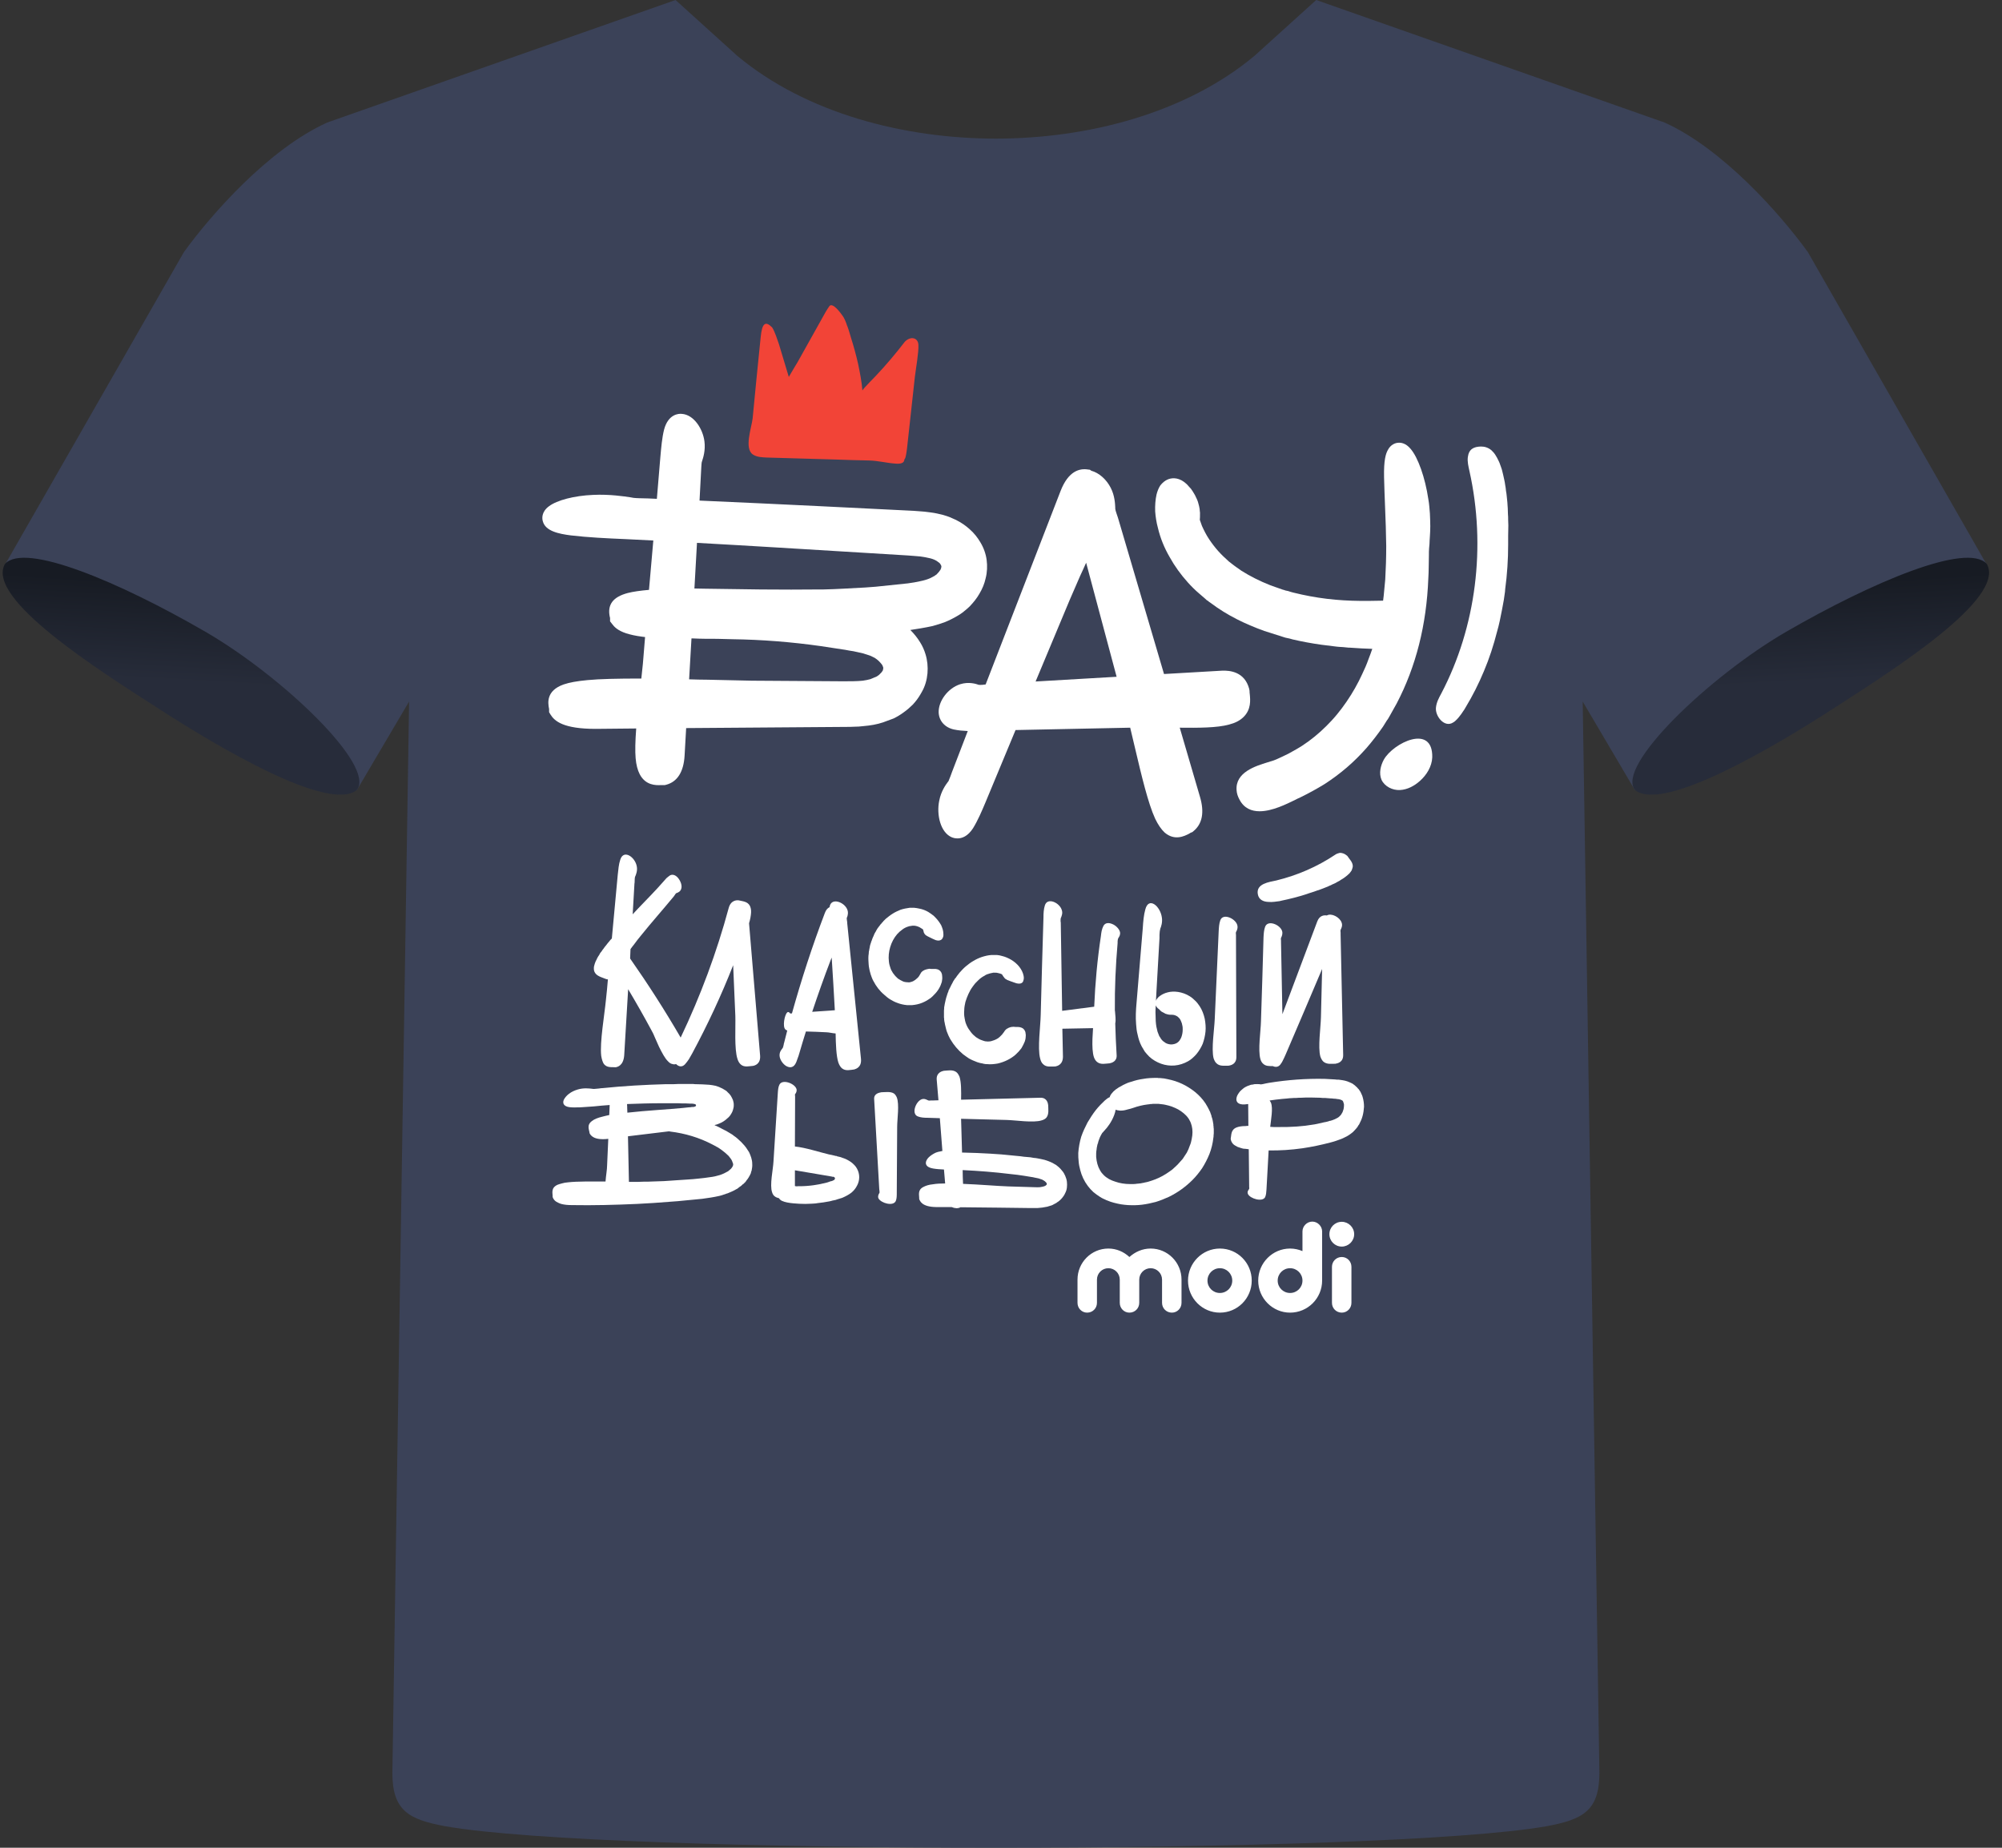 <svg width="117" height="108" viewBox="0 0 117 108" fill="none" xmlns="http://www.w3.org/2000/svg">
<rect x="0" y="0" width="117" height="108" fill="#333333" stroke="none"/>
<path fill-rule="evenodd" clip-rule="evenodd" d="M26.022 106.742C23.908 106.351 22.931 105.845 22.931 103.627L23.908 41.005L20.851 46.188L0.279 33.029L10.749 14.733C12.323 12.561 15.691 8.711 19.127 7.16L39.48 7.62939e-06L43.088 3.264C47.122 6.631 52.857 8.102 58.201 8.102C63.545 8.102 69.28 6.631 73.314 3.264L76.922 7.62939e-06L97.275 7.16C100.711 8.711 104.079 12.561 105.653 14.733L116.123 33.029L95.551 46.188L92.495 41.005L93.471 103.627C93.471 105.845 92.494 106.351 90.38 106.742C80.921 108.419 35.48 108.419 26.022 106.742Z" fill="#3B4258"/>
<path fill-rule="evenodd" clip-rule="evenodd" d="M0.291 32.961C1.451 31.674 7.002 34.029 12.002 36.925C16.506 39.534 21.988 44.775 20.851 46.177C19.207 47.499 12.725 43.66 9.197 41.373C5.761 39.166 -0.87 34.972 0.291 32.961Z" fill="url(#paint0_linear_1266_2353)"/>
<path fill-rule="evenodd" clip-rule="evenodd" d="M116.111 32.961C114.951 31.674 109.4 34.029 104.389 36.925C99.895 39.534 94.414 44.775 95.551 46.177C97.195 47.499 103.676 43.66 107.205 41.373C110.629 39.166 117.26 34.972 116.111 32.961Z" fill="url(#paint1_linear_1266_2353)"/>
<path d="M53.432 34.04C53.305 34.063 53.179 34.075 53.052 34.098L51.179 34.293C50.984 34.305 50.777 34.328 50.57 34.339L49.283 34.408C48.915 34.431 48.513 34.443 48.099 34.454H47.8C46.824 34.465 45.732 34.465 44.456 34.454L41.135 34.408C40.939 34.408 40.755 34.397 40.583 34.397L40.733 31.73C43.882 31.903 46.996 32.098 50.409 32.305L53.052 32.466C53.305 32.489 53.547 32.5 53.765 32.523C54.006 32.558 54.213 32.592 54.386 32.638C54.546 32.684 54.661 32.73 54.776 32.811C54.822 32.845 54.868 32.88 54.914 32.914C54.937 32.949 54.972 32.983 54.983 33.017C54.995 33.029 55.006 33.052 55.017 33.109C55.017 33.144 55.006 33.213 54.96 33.305C54.903 33.397 54.822 33.489 54.73 33.581C54.707 33.592 54.673 33.615 54.615 33.661L54.351 33.799C54.19 33.868 54.006 33.925 53.776 33.971C53.661 33.994 53.547 34.017 53.432 34.04ZM49.398 37.982C49.559 38.017 49.719 38.04 49.869 38.063C50.064 38.109 50.26 38.143 50.432 38.189C50.605 38.235 50.754 38.292 50.892 38.339C50.949 38.373 51.018 38.396 51.122 38.453L51.237 38.534C51.317 38.591 51.398 38.672 51.466 38.752C51.524 38.81 51.57 38.879 51.593 38.948C51.616 38.994 51.627 39.039 51.616 39.074C51.616 39.108 51.604 39.143 51.593 39.189C51.558 39.246 51.512 39.315 51.443 39.373C51.386 39.442 51.294 39.511 51.225 39.545L50.869 39.695C50.742 39.729 50.593 39.764 50.421 39.786C50.087 39.821 49.685 39.821 49.271 39.821L43.939 39.786C43.238 39.775 42.33 39.752 41.353 39.729C41.008 39.729 40.641 39.718 40.273 39.706L40.411 37.316H40.514C40.962 37.339 41.434 37.339 41.916 37.339C42.204 37.35 42.502 37.35 42.801 37.362C44.525 37.385 46.26 37.523 47.961 37.764L49.398 37.982ZM57.661 32.73C57.615 32.374 57.489 32.018 57.293 31.696C57.132 31.42 56.925 31.156 56.661 30.926C56.443 30.731 56.201 30.558 55.925 30.42C55.891 30.397 55.845 30.374 55.811 30.363L55.604 30.271C55.569 30.248 55.523 30.236 55.466 30.213C55.42 30.19 55.362 30.179 55.305 30.156L55.121 30.099C54.891 30.041 54.661 29.984 54.374 29.949C54.144 29.915 53.914 29.892 53.696 29.88C53.593 29.869 53.489 29.869 53.386 29.857L47.823 29.581C45.513 29.466 43.192 29.363 40.882 29.259L40.985 27.306C40.997 27.191 40.997 27.053 41.008 27.03L41.031 26.95C41.089 26.777 41.238 26.329 41.169 25.8C41.077 25.065 40.549 24.237 39.848 24.191C39.664 24.168 39.055 24.203 38.813 25.099C38.687 25.593 38.641 26.18 38.595 26.685L38.388 29.156L37.871 29.133C37.446 29.122 37.204 29.122 37.02 29.099L36.825 29.064C36.503 29.018 35.641 28.88 34.664 28.926C33.561 28.972 32.55 29.236 32.079 29.593C31.631 29.926 31.677 30.317 31.723 30.466C31.872 31.041 32.642 31.202 33.366 31.294C34.331 31.409 35.469 31.466 36.572 31.512L38.181 31.592L37.928 34.477C37.411 34.523 36.998 34.581 36.687 34.661C35.814 34.891 35.48 35.35 35.641 36.075C35.653 36.097 35.653 36.12 35.653 36.132V36.316L35.768 36.465C35.894 36.638 36.101 36.856 36.595 37.017C36.848 37.097 37.147 37.166 37.515 37.212C37.572 37.224 37.63 37.224 37.699 37.235L37.572 38.787C37.549 39.039 37.515 39.338 37.48 39.66C36.078 39.66 35.044 39.683 34.331 39.752C33.722 39.809 33.274 39.89 32.941 40.005C31.895 40.373 32.033 41.108 32.079 41.384C32.09 41.407 32.09 41.441 32.09 41.465V41.625L32.171 41.763C32.412 42.154 32.929 42.602 34.814 42.602L37.181 42.579C37.124 43.338 37.112 43.901 37.147 44.315C37.181 44.705 37.262 45.016 37.388 45.257C37.733 45.912 38.331 45.901 38.618 45.889C38.664 45.889 38.71 45.889 38.756 45.889H38.848L38.94 45.866C39.583 45.694 39.951 45.119 40.008 44.177L40.1 42.556L49.432 42.487C49.593 42.487 49.754 42.487 49.926 42.476C50.099 42.476 50.283 42.464 50.455 42.441C50.88 42.407 51.26 42.338 51.604 42.223L52.225 41.993C52.432 41.89 52.627 41.775 52.811 41.637C53.006 41.499 53.179 41.349 53.34 41.189C53.512 41.005 53.661 40.809 53.788 40.591L53.88 40.43C54.248 39.787 54.305 38.936 54.087 38.235C54.018 38.005 53.914 37.764 53.776 37.546C53.615 37.281 53.42 37.04 53.202 36.822C53.581 36.764 54.029 36.695 54.5 36.592C54.765 36.523 54.995 36.442 55.224 36.362C55.477 36.258 55.73 36.132 55.96 35.994L56.144 35.879C56.213 35.833 56.27 35.787 56.328 35.741C56.454 35.649 56.558 35.546 56.672 35.442C56.891 35.212 57.086 34.971 57.236 34.707C57.408 34.42 57.534 34.121 57.603 33.799C57.695 33.443 57.707 33.075 57.661 32.73Z" fill="white"/>
<path d="M61.994 34.868C62.373 33.948 63.085 32.466 63.603 31.19C64.384 34.155 65.177 37.109 65.97 40.074L59.672 40.442C60.442 38.58 61.224 36.718 61.994 34.868ZM57.661 40.557C57.592 40.568 57.523 40.568 57.454 40.58C57.282 40.591 57.19 40.603 57.109 40.58C57.098 40.58 57.063 40.568 57.029 40.557C56.902 40.511 56.604 40.419 56.282 40.522C55.535 40.764 54.995 41.901 55.868 42.097C56.247 42.177 56.696 42.177 57.121 42.166C57.201 42.166 57.293 42.166 57.374 42.154L56.156 45.315C56.121 45.395 56.098 45.475 56.063 45.556C55.995 45.763 55.949 45.878 55.891 45.958C55.88 45.981 55.857 46.016 55.834 46.05C55.742 46.176 55.523 46.475 55.431 46.912C55.236 47.877 55.811 49.038 56.397 48.107C56.65 47.705 56.868 47.188 57.075 46.682C57.707 45.165 58.339 43.648 58.971 42.12C61.476 42.074 63.97 42.028 66.464 41.97C66.499 42.062 66.522 42.154 66.545 42.258C66.912 43.648 67.475 46.441 68.016 47.624C68.165 47.935 68.303 48.13 68.429 48.245C68.797 48.567 69.119 48.268 69.395 48.153C69.521 48.061 69.9 47.739 69.602 46.728L68.2 41.959C69.383 41.982 70.889 42.028 71.693 41.809C71.969 41.74 72.153 41.637 72.279 41.522C72.624 41.189 72.475 40.74 72.463 40.396C72.417 40.223 72.279 39.706 71.429 39.752L67.613 39.982L64.798 30.432C64.775 30.351 64.752 30.271 64.729 30.191C64.66 29.995 64.637 29.88 64.625 29.777C64.614 29.754 64.614 29.719 64.614 29.685C64.614 29.512 64.602 29.133 64.418 28.765C64.223 28.375 63.878 28.099 63.58 28.03C63.557 28.018 63.522 28.007 63.499 27.984C63.35 27.961 62.89 27.881 62.499 28.892L57.994 40.545L57.661 40.557Z" fill="white"/>
<path d="M63.476 32.891C63.361 33.156 63.235 33.42 63.12 33.673C62.89 34.202 62.671 34.696 62.511 35.075L60.522 39.833L65.257 39.557L63.476 32.891ZM58.822 41.051L61.476 34.65C61.649 34.259 61.867 33.765 62.108 33.225C62.43 32.512 62.786 31.707 63.085 30.983L63.706 29.444L66.671 40.591L58.822 41.051ZM66.889 41.407L67.085 42.108C67.188 42.51 67.314 43.028 67.441 43.579C67.763 44.924 68.153 46.59 68.521 47.383C68.647 47.67 68.751 47.785 68.797 47.82C68.808 47.82 68.9 47.785 68.969 47.751C69.004 47.728 69.038 47.705 69.084 47.694C69.188 47.556 69.188 47.28 69.073 46.889L67.452 41.396L68.406 41.407C69.509 41.43 70.865 41.465 71.544 41.281C71.762 41.223 71.854 41.154 71.888 41.12C71.957 41.051 71.957 40.947 71.934 40.672C71.923 40.614 71.923 40.545 71.923 40.488C71.877 40.384 71.808 40.292 71.463 40.304L67.2 40.557L64.269 30.593C64.246 30.512 64.223 30.443 64.2 30.363C64.131 30.145 64.085 29.995 64.073 29.834C64.062 29.8 64.062 29.754 64.062 29.708C64.062 29.558 64.05 29.271 63.924 29.018C63.786 28.754 63.568 28.593 63.453 28.57L63.373 28.547C63.303 28.57 63.166 28.697 63.016 29.099L58.385 41.074L57.684 41.12C57.626 41.12 57.569 41.12 57.511 41.131C57.316 41.143 57.155 41.166 56.983 41.12C56.971 41.12 56.925 41.108 56.879 41.085C56.776 41.051 56.603 41.005 56.443 41.051C56.19 41.131 56.006 41.419 55.971 41.545C55.983 41.557 55.983 41.557 55.994 41.557C56.305 41.626 56.73 41.614 57.109 41.614L58.189 41.58L56.581 45.751C56.512 45.958 56.454 46.119 56.362 46.257C56.351 46.28 56.316 46.326 56.293 46.36C56.201 46.475 56.04 46.705 55.971 47.016C55.925 47.28 55.949 47.533 55.994 47.705C56.201 47.349 56.397 46.889 56.569 46.475L58.603 41.58L66.889 41.407ZM55.96 49.004C55.81 49.004 55.696 48.969 55.638 48.946C54.96 48.67 54.719 47.613 54.891 46.797C54.995 46.245 55.282 45.855 55.385 45.717L55.431 45.659C55.443 45.625 55.5 45.487 55.546 45.372L55.638 45.119L56.557 42.729C56.293 42.717 56.006 42.694 55.742 42.637C55.224 42.522 54.88 42.143 54.857 41.648C54.834 40.982 55.397 40.224 56.109 39.994C56.615 39.833 57.04 39.971 57.201 40.028C57.27 40.04 57.316 40.028 57.408 40.028C57.477 40.017 57.546 40.017 57.603 40.005L61.982 28.697C62.442 27.513 63.108 27.363 63.591 27.444L63.694 27.455L63.775 27.513C64.234 27.639 64.66 28.019 64.913 28.513C65.154 28.984 65.165 29.455 65.177 29.662V29.731C65.177 29.777 65.211 29.903 65.257 30.03C65.28 30.11 65.315 30.191 65.338 30.271L68.027 39.396L71.406 39.201C71.888 39.178 72.739 39.27 73.003 40.258L73.026 40.384C73.026 40.442 73.026 40.499 73.038 40.568C73.072 40.913 73.13 41.476 72.658 41.924C72.452 42.12 72.187 42.258 71.831 42.349C71.13 42.545 70.015 42.545 68.946 42.533L70.13 46.579C70.394 47.475 70.268 48.153 69.751 48.578L69.682 48.636L69.59 48.67C69.555 48.693 69.51 48.716 69.475 48.739C69.222 48.866 68.648 49.164 68.061 48.659C67.866 48.475 67.682 48.211 67.51 47.854C67.096 46.958 66.705 45.303 66.361 43.844C66.246 43.361 66.142 42.901 66.05 42.533L59.35 42.671L57.592 46.901C57.385 47.395 57.144 47.958 56.868 48.406C56.558 48.889 56.213 49.004 55.96 49.004Z" fill="white"/>
<path d="M43.778 53.991C43.778 53.98 43.778 53.968 43.778 53.957C43.847 53.727 43.882 53.52 43.893 53.348C43.905 53.164 43.87 53.049 43.824 52.945C43.686 52.681 43.387 52.681 43.169 52.624C43.066 52.612 42.709 52.601 42.583 53.083C41.882 55.681 40.94 58.209 39.779 60.645C38.859 59.059 37.871 57.519 36.825 56.025L36.848 55.474C36.906 55.393 36.963 55.313 37.032 55.232C37.17 55.037 37.319 54.853 37.469 54.669C38.078 53.911 38.745 53.164 39.388 52.382C39.4 52.359 39.422 52.336 39.434 52.313C39.48 52.244 39.503 52.21 39.537 52.198C39.549 52.198 39.56 52.187 39.572 52.187C39.606 52.175 39.652 52.152 39.698 52.118C39.744 52.083 39.79 52.026 39.813 51.946C39.871 51.773 39.79 51.532 39.652 51.348C39.526 51.175 39.331 51.072 39.158 51.164C39.089 51.21 39.02 51.267 38.951 51.325C38.894 51.394 38.825 51.463 38.767 51.532C38.308 52.06 37.802 52.566 37.297 53.095C37.193 53.21 37.078 53.325 36.975 53.44L37.078 51.647C37.09 51.601 37.09 51.555 37.09 51.497C37.09 51.371 37.101 51.302 37.112 51.244C37.124 51.233 37.124 51.221 37.136 51.199C37.17 51.107 37.262 50.9 37.216 50.647C37.124 50.095 36.446 49.624 36.251 50.245C36.159 50.509 36.136 50.831 36.101 51.141C35.986 52.382 35.871 53.612 35.757 54.853C35.733 54.876 35.711 54.911 35.676 54.934C35.63 55.002 35.572 55.06 35.515 55.129C35.458 55.209 35.4 55.278 35.343 55.347C35.308 55.393 35.285 55.428 35.251 55.474L35.205 55.531L35.17 55.589C35.136 55.623 35.113 55.669 35.078 55.703C35.055 55.749 35.032 55.795 35.01 55.83C34.975 55.876 34.952 55.91 34.929 55.956C34.906 55.991 34.883 56.037 34.872 56.071C34.826 56.152 34.791 56.232 34.768 56.301C34.757 56.336 34.745 56.37 34.734 56.416C34.722 56.45 34.722 56.474 34.711 56.508C34.711 56.577 34.699 56.635 34.711 56.692C34.722 56.749 34.734 56.795 34.757 56.83C34.814 56.945 34.918 57.014 35.032 57.071C35.147 57.129 35.274 57.163 35.377 57.209C35.412 57.221 35.458 57.243 35.527 57.243C35.492 57.646 35.458 58.048 35.412 58.439C35.331 59.289 35.044 60.933 35.136 61.714C35.17 61.921 35.216 62.059 35.274 62.162C35.458 62.438 35.768 62.358 35.986 62.381C36.09 62.358 36.434 62.289 36.48 61.68L36.71 57.818C37.181 58.611 37.641 59.416 38.078 60.231C38.147 60.346 38.216 60.496 38.285 60.668C38.354 60.829 38.434 61.002 38.515 61.185C38.687 61.53 38.859 61.863 39.043 62.036C39.135 62.139 39.227 62.185 39.319 62.197C39.377 62.22 39.446 62.208 39.514 62.197C39.664 62.346 39.859 62.392 40.032 62.208C40.112 62.116 40.193 62.013 40.261 61.909C40.33 61.794 40.388 61.68 40.457 61.565C41.353 59.898 42.158 58.174 42.847 56.416C42.893 57.393 42.928 58.381 42.974 59.37C42.997 60.025 42.905 61.312 43.1 61.898C43.146 62.047 43.215 62.151 43.295 62.22C43.502 62.404 43.79 62.312 44.008 62.3C44.123 62.277 44.456 62.185 44.422 61.703L43.778 53.991Z" fill="white"/>
<path d="M47.467 59.14C47.8 58.141 48.157 57.129 48.536 56.141C48.559 56.095 48.582 56.026 48.605 55.968C48.674 56.991 48.731 58.026 48.789 59.048L47.467 59.14ZM49.513 53.957C49.513 53.911 49.513 53.877 49.501 53.831C49.49 53.739 49.478 53.681 49.49 53.636C49.501 53.624 49.501 53.612 49.513 53.59C49.536 53.521 49.593 53.337 49.513 53.153C49.34 52.728 48.605 52.452 48.49 52.969C48.49 52.992 48.49 53.003 48.478 53.026C48.375 53.072 48.272 53.176 48.203 53.371C47.467 55.302 46.835 57.256 46.283 59.232C46.272 59.232 46.26 59.232 46.249 59.232C46.214 59.244 46.191 59.244 46.18 59.232C46.168 59.232 46.168 59.221 46.157 59.209C46.134 59.186 46.077 59.117 46.008 59.175C45.847 59.313 45.72 60.025 45.904 60.175C45.939 60.209 45.973 60.221 46.008 60.232C45.95 60.474 45.881 60.715 45.824 60.956C45.812 60.991 45.801 61.025 45.801 61.06C45.778 61.163 45.766 61.209 45.743 61.255C45.732 61.267 45.72 61.278 45.709 61.301C45.663 61.358 45.548 61.496 45.559 61.703C45.571 61.922 45.732 62.163 45.916 62.289C46.111 62.416 46.329 62.427 46.467 62.209C46.525 62.117 46.571 62.002 46.605 61.887C46.651 61.784 46.685 61.657 46.72 61.542C46.835 61.129 46.973 60.703 47.099 60.29C47.502 60.301 47.904 60.313 48.294 60.336C48.432 60.336 48.639 60.393 48.835 60.405C48.846 61.025 48.869 61.715 48.995 62.105C49.053 62.266 49.122 62.37 49.202 62.439C49.421 62.623 49.708 62.531 49.926 62.508C50.03 62.473 50.363 62.381 50.317 61.887L49.513 53.957Z" fill="white"/>
<path d="M53.144 58.749C53.179 58.749 53.202 58.749 53.225 58.749C53.248 58.749 53.282 58.749 53.305 58.749C53.409 58.737 53.512 58.726 53.604 58.703C53.811 58.657 53.995 58.577 54.156 58.485C54.236 58.439 54.317 58.381 54.386 58.335C54.455 58.278 54.523 58.22 54.581 58.151C54.834 57.91 54.972 57.634 55.041 57.393C55.063 57.278 55.075 57.175 55.064 57.083C55.064 57.037 55.052 56.991 55.052 56.956C55.041 56.922 55.029 56.887 55.017 56.853C54.972 56.772 54.926 56.727 54.868 56.692C54.811 56.657 54.753 56.646 54.684 56.635C54.627 56.635 54.558 56.635 54.5 56.635C54.431 56.635 54.374 56.634 54.316 56.623C54.259 56.634 54.156 56.646 54.041 56.692C53.995 56.715 53.949 56.738 53.903 56.772C53.857 56.807 53.822 56.853 53.788 56.922C53.742 57.014 53.684 57.106 53.604 57.175C53.524 57.255 53.443 57.312 53.351 57.358C53.305 57.37 53.259 57.393 53.213 57.404H53.19C53.179 57.404 53.167 57.416 53.156 57.416C53.144 57.416 53.133 57.416 53.121 57.416C53.11 57.416 53.098 57.416 53.087 57.416C52.995 57.416 52.892 57.404 52.788 57.37C52.685 57.324 52.581 57.267 52.478 57.198C52.386 57.117 52.294 57.025 52.225 56.922C52.179 56.876 52.156 56.818 52.122 56.761L52.099 56.726C52.087 56.703 52.087 56.692 52.076 56.681C52.064 56.646 52.053 56.623 52.041 56.588C51.995 56.462 51.961 56.336 51.949 56.198C51.88 55.646 52.064 55.026 52.432 54.6C52.524 54.497 52.627 54.405 52.742 54.325C52.846 54.244 52.972 54.187 53.087 54.152L53.133 54.141L53.156 54.129H53.179C53.202 54.129 53.236 54.117 53.271 54.117L53.305 54.106C53.328 54.106 53.34 54.106 53.351 54.106C53.363 54.106 53.386 54.106 53.397 54.106C53.409 54.106 53.42 54.106 53.432 54.106C53.547 54.118 53.661 54.152 53.765 54.21C53.776 54.221 53.788 54.221 53.799 54.233L53.834 54.255C53.903 54.29 53.937 54.313 53.949 54.347C53.949 54.359 53.96 54.37 53.96 54.382C53.972 54.416 53.983 54.462 53.995 54.52C54.018 54.566 54.052 54.612 54.098 54.658C54.133 54.681 54.167 54.704 54.213 54.727C54.259 54.75 54.305 54.773 54.351 54.796C54.455 54.853 54.569 54.899 54.673 54.945C54.776 54.98 54.891 54.991 54.972 54.945C54.995 54.934 55.018 54.922 55.041 54.899C55.063 54.876 55.075 54.853 55.087 54.83C55.121 54.773 55.144 54.692 55.133 54.589C55.133 54.508 55.121 54.428 55.098 54.336C55.075 54.255 55.041 54.164 55.006 54.083C54.914 53.922 54.799 53.761 54.673 53.635C54.615 53.566 54.546 53.508 54.466 53.451C54.397 53.405 54.328 53.348 54.248 53.302C54.087 53.21 53.914 53.141 53.719 53.106C53.627 53.083 53.535 53.072 53.432 53.06C53.386 53.06 53.34 53.06 53.294 53.06C53.271 53.06 53.248 53.06 53.225 53.06H53.156C52.983 53.083 52.8 53.118 52.627 53.175C52.466 53.244 52.305 53.313 52.167 53.405C52.018 53.497 51.892 53.6 51.765 53.704L51.673 53.796C51.639 53.819 51.616 53.853 51.593 53.888C51.558 53.911 51.535 53.945 51.512 53.98C51.478 54.003 51.455 54.037 51.432 54.072L51.352 54.175L51.282 54.267C51.26 54.301 51.237 54.347 51.214 54.382L51.191 54.428L51.179 54.451L51.156 54.485L51.099 54.589C51.087 54.623 51.064 54.669 51.053 54.704C51.018 54.773 50.984 54.853 50.961 54.922C50.949 54.968 50.938 55.002 50.915 55.037L50.903 55.094L50.88 55.152L50.846 55.267L50.823 55.393C50.823 55.405 50.811 55.428 50.811 55.451L50.8 55.508C50.8 55.543 50.788 55.589 50.777 55.623C50.777 55.704 50.765 55.784 50.754 55.864C50.742 56.037 50.754 56.198 50.765 56.359L50.777 56.485C50.788 56.531 50.788 56.566 50.8 56.611C50.811 56.692 50.834 56.772 50.857 56.853C50.869 56.899 50.88 56.933 50.892 56.979L50.915 57.037L50.938 57.106C50.949 57.14 50.972 57.186 50.984 57.221C51.007 57.267 51.018 57.301 51.041 57.336C51.202 57.646 51.409 57.922 51.685 58.151C51.777 58.232 51.88 58.324 52.007 58.404C52.144 58.485 52.282 58.565 52.455 58.623C52.535 58.657 52.627 58.68 52.719 58.703C52.811 58.726 52.903 58.737 53.006 58.749C53.029 58.749 53.052 58.749 53.075 58.749C53.098 58.749 53.121 58.749 53.144 58.749Z" fill="white"/>
<path d="M56.42 58.565C56.466 58.416 56.523 58.255 56.592 58.106C56.661 57.956 56.741 57.807 56.845 57.669C56.868 57.646 56.891 57.6 56.914 57.577C56.937 57.543 56.971 57.508 56.994 57.474L57.04 57.428L57.075 57.393C57.109 57.359 57.132 57.336 57.166 57.301C57.282 57.186 57.408 57.094 57.546 57.026C57.557 57.014 57.58 57.002 57.592 56.991C57.615 56.991 57.626 56.98 57.638 56.968L57.695 56.945C57.707 56.945 57.707 56.945 57.718 56.934H57.741L57.799 56.911L57.845 56.899C57.879 56.888 57.914 56.876 57.948 56.876C57.971 56.865 57.983 56.865 58.006 56.865L58.029 56.853H58.04H58.051C58.086 56.853 58.12 56.853 58.155 56.853C58.212 56.853 58.27 56.853 58.339 56.876L58.385 56.888L58.431 56.899C58.5 56.922 58.546 56.934 58.569 56.968C58.58 56.98 58.58 56.991 58.592 57.002C58.603 57.037 58.638 57.072 58.672 57.117C58.684 57.141 58.707 57.175 58.73 57.186C58.741 57.209 58.776 57.232 58.81 57.244C58.844 57.267 58.879 57.29 58.925 57.301C58.971 57.324 59.028 57.336 59.074 57.359C59.132 57.382 59.189 57.393 59.235 57.416C59.293 57.439 59.35 57.451 59.408 57.474C59.523 57.497 59.626 57.508 59.718 57.451C59.741 57.439 59.752 57.416 59.775 57.393C59.787 57.37 59.81 57.336 59.81 57.301C59.833 57.244 59.844 57.152 59.821 57.037C59.787 56.853 59.695 56.669 59.569 56.508C59.442 56.347 59.281 56.21 59.109 56.106C58.936 56.003 58.753 55.922 58.557 55.876C58.454 55.842 58.362 55.83 58.258 55.819C58.224 55.819 58.201 55.819 58.178 55.819C58.155 55.819 58.12 55.819 58.097 55.819C58.051 55.819 58.005 55.819 57.948 55.819C57.753 55.83 57.569 55.876 57.385 55.934C57.213 55.991 57.04 56.072 56.891 56.163C56.73 56.255 56.592 56.359 56.454 56.474C56.316 56.589 56.201 56.715 56.086 56.842C56.075 56.864 56.063 56.876 56.04 56.899L56.006 56.945L55.925 57.048L55.856 57.152L55.81 57.198L55.776 57.255L55.707 57.359C55.684 57.405 55.673 57.439 55.65 57.474C55.604 57.554 55.569 57.623 55.535 57.703C55.512 57.738 55.489 57.784 55.477 57.819L55.443 57.876L55.431 57.91V57.933C55.397 58.014 55.362 58.094 55.339 58.186C55.282 58.347 55.247 58.52 55.213 58.68L55.19 58.818L55.178 58.876V58.945L55.167 59.071C55.167 59.117 55.167 59.163 55.167 59.209C55.167 59.301 55.167 59.381 55.167 59.473C55.167 59.496 55.178 59.519 55.178 59.542V59.611L55.19 59.68C55.19 59.692 55.19 59.703 55.19 59.715L55.201 59.738C55.213 59.83 55.236 59.922 55.259 60.014C55.27 60.094 55.305 60.186 55.328 60.278C55.362 60.358 55.397 60.45 55.431 60.531C55.454 60.565 55.466 60.611 55.489 60.646L55.523 60.715L55.558 60.772C55.742 61.082 55.983 61.37 56.27 61.611C56.374 61.691 56.489 61.772 56.626 61.864C56.764 61.944 56.925 62.013 57.109 62.082C57.19 62.105 57.282 62.14 57.385 62.151C57.431 62.163 57.477 62.174 57.523 62.185C57.546 62.185 57.58 62.186 57.603 62.197C57.626 62.197 57.661 62.197 57.684 62.197C57.891 62.22 58.098 62.197 58.304 62.163C58.707 62.071 59.074 61.887 59.35 61.645C59.488 61.519 59.603 61.393 59.695 61.266C59.775 61.128 59.844 60.99 59.89 60.875C59.936 60.737 59.948 60.623 59.948 60.531C59.948 60.485 59.948 60.439 59.936 60.404C59.936 60.358 59.925 60.324 59.913 60.289C59.89 60.243 59.879 60.209 59.856 60.186C59.833 60.151 59.798 60.129 59.775 60.105C59.718 60.071 59.66 60.048 59.592 60.036C59.534 60.025 59.465 60.025 59.408 60.025C59.35 60.025 59.293 60.025 59.235 60.014C59.201 60.014 59.166 60.025 59.109 60.025C59.063 60.036 59.005 60.048 58.959 60.071C58.925 60.083 58.902 60.094 58.879 60.117C58.856 60.117 58.844 60.129 58.833 60.14L58.822 60.151C58.81 60.151 58.81 60.163 58.798 60.163C58.752 60.209 58.707 60.255 58.672 60.324C58.603 60.427 58.523 60.519 58.431 60.6C58.339 60.691 58.224 60.749 58.109 60.795C57.994 60.841 57.879 60.875 57.764 60.875C57.741 60.875 57.73 60.875 57.718 60.875H57.695H57.684H57.672C57.661 60.875 57.649 60.864 57.626 60.864H57.58C57.523 60.852 57.465 60.83 57.397 60.806C57.282 60.772 57.155 60.703 57.04 60.623C56.925 60.531 56.822 60.439 56.73 60.312C56.638 60.197 56.557 60.071 56.5 59.945C56.466 59.876 56.443 59.807 56.42 59.738C56.42 59.715 56.408 59.692 56.408 59.68C56.408 59.669 56.397 59.657 56.397 59.657V59.623L56.385 59.565C56.374 59.554 56.374 59.531 56.374 59.508C56.339 59.358 56.339 59.197 56.351 59.048C56.351 58.887 56.385 58.726 56.42 58.565Z" fill="white"/>
<path d="M65.315 55.117C65.315 55.083 65.315 55.048 65.315 55.014C65.326 54.934 65.326 54.888 65.35 54.853C65.35 54.853 65.361 54.83 65.361 54.819C65.407 54.761 65.487 54.635 65.453 54.474C65.407 54.29 65.212 54.095 65.016 54.014C64.809 53.922 64.591 53.922 64.487 54.118C64.442 54.21 64.407 54.301 64.384 54.405C64.361 54.508 64.35 54.612 64.338 54.715C64.131 56.083 64.005 57.462 63.947 58.841L62.074 59.082L61.994 53.968C61.994 53.934 61.994 53.888 61.982 53.853C61.982 53.761 61.982 53.704 61.994 53.658C62.005 53.647 62.005 53.635 62.017 53.612C62.04 53.543 62.12 53.371 62.051 53.187C61.925 52.762 61.212 52.428 61.063 52.922C60.994 53.141 60.982 53.382 60.982 53.623C60.925 55.52 60.867 57.416 60.821 59.312C60.81 59.967 60.626 61.266 60.787 61.864C60.821 62.013 60.879 62.128 60.959 62.197C61.155 62.404 61.453 62.323 61.672 62.335C61.775 62.312 62.12 62.243 62.12 61.76L62.086 60.128C62.683 60.117 63.281 60.105 63.878 60.094C63.878 60.094 63.878 60.105 63.878 60.117C63.867 60.301 63.855 60.519 63.844 60.726C63.832 61.139 63.844 61.553 63.936 61.806C63.982 61.932 64.051 62.025 64.131 62.082C64.338 62.243 64.625 62.162 64.844 62.151C64.959 62.128 65.292 62.047 65.257 61.657C65.223 61.036 65.189 60.427 65.177 59.818C65.223 59.611 65.177 59.335 65.165 59.14C65.165 59.117 65.165 59.094 65.154 59.071C65.142 57.749 65.2 56.428 65.315 55.117Z" fill="white"/>
<path d="M67.602 58.864C67.636 58.91 67.682 58.956 67.74 58.991C67.774 59.037 67.82 59.071 67.866 59.117C67.889 59.129 67.924 59.151 67.97 59.175C67.993 59.186 68.016 59.197 68.039 59.209C68.062 59.232 68.096 59.243 68.119 59.255C68.13 59.255 68.142 59.267 68.165 59.267C68.177 59.267 68.188 59.278 68.2 59.278C68.222 59.289 68.234 59.289 68.245 59.289C68.268 59.289 68.28 59.301 68.291 59.301C68.314 59.301 68.349 59.312 68.383 59.312C68.418 59.312 68.452 59.312 68.487 59.312C68.602 59.312 68.705 59.347 68.797 59.404C68.82 59.427 68.855 59.439 68.866 59.462C68.877 59.473 68.889 59.485 68.9 59.496C68.912 59.508 68.924 59.519 68.935 59.531C68.969 59.577 69.004 59.634 69.027 59.703C69.061 59.772 69.084 59.853 69.096 59.933C69.119 60.014 69.119 60.094 69.119 60.186C69.119 60.347 69.084 60.519 69.027 60.657C68.992 60.726 68.958 60.783 68.924 60.83C68.889 60.876 68.843 60.921 68.786 60.956C68.694 61.013 68.567 61.048 68.429 61.048C68.291 61.036 68.153 61.002 68.05 60.91C67.993 60.875 67.935 60.829 67.889 60.772L67.878 60.749C67.866 60.737 67.866 60.737 67.855 60.726C67.843 60.715 67.832 60.692 67.82 60.669C67.809 60.657 67.797 60.634 67.786 60.611C67.774 60.6 67.763 60.577 67.751 60.565C67.717 60.473 67.682 60.393 67.648 60.301C67.625 60.209 67.602 60.105 67.579 60.002C67.544 59.795 67.533 59.565 67.533 59.335C67.521 59.14 67.533 58.956 67.544 58.761C67.556 58.795 67.579 58.83 67.602 58.864ZM67.763 54.83C67.763 54.761 67.763 54.704 67.763 54.647C67.774 54.497 67.774 54.417 67.797 54.348C67.797 54.325 67.809 54.302 67.809 54.279C67.855 54.175 67.947 53.911 67.901 53.624C67.809 52.957 67.131 52.394 66.935 53.153C66.843 53.474 66.809 53.865 66.786 54.244L66.418 58.657C66.384 59.037 66.361 59.439 66.395 59.853C66.407 60.059 66.43 60.278 66.487 60.485C66.533 60.703 66.602 60.933 66.717 61.151C66.728 61.174 66.74 61.197 66.763 61.232L66.786 61.266L66.809 61.301C66.82 61.335 66.832 61.358 66.855 61.381L66.878 61.427L66.889 61.438L66.901 61.462C66.981 61.565 67.073 61.668 67.165 61.76C67.361 61.944 67.602 62.082 67.855 62.174C68.108 62.266 68.383 62.3 68.648 62.278C68.924 62.255 69.199 62.163 69.441 62.025C69.487 62.002 69.521 61.967 69.567 61.944C69.59 61.921 69.613 61.91 69.624 61.898C69.636 61.887 69.648 61.875 69.659 61.875C69.671 61.864 69.682 61.852 69.693 61.841C69.774 61.772 69.854 61.691 69.923 61.611C70.073 61.427 70.199 61.22 70.291 61.002C70.371 60.772 70.429 60.531 70.452 60.289C70.475 60.048 70.452 59.795 70.406 59.542C70.349 59.289 70.257 59.037 70.107 58.807C70.027 58.692 69.946 58.577 69.843 58.485C69.751 58.393 69.647 58.301 69.532 58.232C69.314 58.094 69.073 58.014 68.855 57.979C68.625 57.945 68.418 57.956 68.245 58.002C68.061 58.048 67.924 58.117 67.809 58.198C67.705 58.267 67.636 58.347 67.59 58.416C67.579 58.439 67.567 58.462 67.556 58.496L67.59 57.853L67.763 54.83Z" fill="white"/>
<path d="M72.233 54.75C72.233 54.716 72.233 54.681 72.233 54.658C72.222 54.566 72.222 54.52 72.233 54.474C72.245 54.463 72.245 54.451 72.256 54.44C72.291 54.371 72.36 54.221 72.302 54.049C72.176 53.67 71.463 53.359 71.314 53.796C71.245 53.992 71.234 54.21 71.222 54.428C71.141 56.141 71.073 57.842 70.992 59.554C70.969 60.152 70.785 61.301 70.923 61.852C70.969 61.99 71.027 62.094 71.096 62.151C71.291 62.347 71.59 62.278 71.808 62.289C71.923 62.266 72.256 62.209 72.256 61.783L72.233 54.75Z" fill="white"/>
<path d="M77.163 61.749C77.21 61.887 77.267 61.979 77.336 62.048C77.543 62.231 77.842 62.174 78.049 62.174C78.163 62.151 78.508 62.094 78.497 61.657L78.347 54.624C78.347 54.589 78.347 54.555 78.347 54.52C78.336 54.428 78.336 54.382 78.347 54.348C78.347 54.336 78.359 54.313 78.37 54.302C78.393 54.244 78.474 54.095 78.405 53.922C78.301 53.612 77.807 53.348 77.543 53.509C77.405 53.486 77.118 53.486 76.98 53.865L74.946 59.278L74.865 55.083C74.865 55.049 74.865 55.014 74.865 54.98C74.853 54.899 74.853 54.853 74.865 54.819C74.865 54.807 74.876 54.785 74.888 54.773C74.911 54.715 74.98 54.566 74.923 54.405C74.796 54.037 74.084 53.75 73.934 54.175C73.865 54.359 73.854 54.578 73.842 54.785C73.796 56.416 73.75 58.06 73.693 59.692C73.681 60.266 73.509 61.37 73.658 61.898C73.693 62.036 73.762 62.128 73.831 62.185C73.98 62.323 74.187 62.312 74.382 62.312C74.532 62.381 74.693 62.381 74.819 62.231C74.831 62.209 74.853 62.185 74.865 62.163C74.9 62.117 74.934 62.071 74.957 62.013C75.026 61.887 75.083 61.749 75.141 61.622C75.853 59.956 76.566 58.301 77.267 56.635C77.244 57.577 77.221 58.508 77.198 59.45C77.186 60.048 77.014 61.209 77.163 61.749Z" fill="white"/>
<path d="M83.53 29.593L83.507 29.386C83.496 29.306 83.484 29.237 83.473 29.168C83.289 27.927 82.875 26.743 82.439 26.237C82.163 25.904 81.876 25.858 81.692 25.881C81.554 25.892 81.278 25.973 81.106 26.306C80.991 26.513 80.864 26.881 80.887 27.904C80.899 28.444 80.922 29.018 80.945 29.616C80.979 30.375 81.002 31.156 81.013 31.915C81.013 32.593 80.991 33.248 80.956 33.868L80.864 34.834C80.853 34.925 80.841 35.017 80.83 35.109C80.577 35.109 80.324 35.121 80.071 35.121C79.359 35.132 78.669 35.109 78.037 35.052C77.382 34.994 76.715 34.891 76.083 34.753L75.589 34.638C75.486 34.615 75.382 34.581 75.279 34.546L75.118 34.512C75.072 34.489 75.015 34.477 74.969 34.466L74.382 34.259C74.337 34.236 74.279 34.224 74.222 34.201C73.612 33.96 73.049 33.673 72.555 33.362L72.164 33.087C72.049 33.006 71.934 32.903 71.82 32.822C71.601 32.627 71.383 32.42 71.188 32.202C71.004 31.995 70.82 31.754 70.659 31.512C70.498 31.271 70.371 31.018 70.245 30.742L70.119 30.386C70.13 30.306 70.13 30.168 70.13 29.961L70.119 29.88C70.119 29.823 70.107 29.777 70.107 29.742C70.096 29.639 70.061 29.524 70.027 29.398L70.004 29.317C69.992 29.283 69.981 29.248 69.969 29.225C69.946 29.179 69.935 29.133 69.889 29.053C69.866 28.995 69.831 28.926 69.808 28.892C69.774 28.834 69.74 28.777 69.705 28.72L69.602 28.57C69.556 28.524 69.521 28.478 69.475 28.432C69.383 28.317 69.291 28.237 69.199 28.168C68.786 27.869 68.429 27.95 68.257 28.018C68.085 28.087 67.935 28.214 67.809 28.375C67.705 28.536 67.636 28.72 67.59 28.904C67.522 29.202 67.498 29.547 67.51 29.892C67.533 30.191 67.579 30.524 67.671 30.857C67.809 31.443 68.039 32.018 68.361 32.569C68.648 33.087 69.004 33.581 69.418 34.041C69.624 34.27 69.843 34.489 70.073 34.684L70.406 34.971C70.441 35.006 70.486 35.04 70.532 35.086L70.578 35.109C70.636 35.155 70.682 35.201 70.762 35.247C71.234 35.604 71.739 35.914 72.279 36.19C72.773 36.442 73.314 36.672 73.888 36.879L75.118 37.27C75.21 37.293 75.29 37.304 75.382 37.327L75.543 37.373C76.083 37.5 76.647 37.603 77.221 37.684L78.049 37.787C78.117 37.799 78.175 37.799 78.278 37.81L78.485 37.822C78.6 37.833 78.715 37.845 78.83 37.856H78.899C79.37 37.891 79.795 37.913 80.198 37.925C80.129 38.12 80.06 38.327 79.979 38.523C79.876 38.821 79.749 39.109 79.611 39.396C79.359 39.948 79.048 40.499 78.692 41.017C78.531 41.258 78.336 41.511 78.14 41.752C77.933 42.005 77.727 42.223 77.52 42.43C77.072 42.878 76.589 43.269 76.095 43.591C75.991 43.66 75.888 43.717 75.773 43.786L75.302 44.05C74.992 44.2 74.716 44.338 74.451 44.441C74.348 44.476 74.222 44.51 74.084 44.556C73.371 44.775 72.187 45.142 72.268 46.188C72.279 46.372 72.337 46.556 72.44 46.74C72.704 47.245 73.141 47.418 73.612 47.418C74.359 47.418 75.198 46.992 75.716 46.74C75.819 46.682 75.9 46.648 75.98 46.613C76.474 46.372 76.957 46.108 77.405 45.832C77.853 45.544 78.301 45.211 78.715 44.855C79.129 44.499 79.508 44.119 79.864 43.717C80.209 43.315 80.531 42.901 80.83 42.465L81.037 42.131C81.094 42.062 81.14 41.982 81.186 41.901L81.623 41.12C82.749 38.971 83.369 36.523 83.473 33.811C83.484 33.592 83.496 33.385 83.496 33.156L83.507 32.466C83.507 32.305 83.507 32.167 83.519 32.041L83.542 31.788C83.542 31.685 83.553 31.535 83.565 31.351C83.576 31.179 83.588 30.984 83.588 30.754C83.588 30.524 83.576 30.271 83.565 30.007C83.553 29.869 83.542 29.731 83.53 29.593Z" fill="white"/>
<path d="M88.139 30.386C88.139 30.271 88.139 30.168 88.127 30.053C88.127 29.938 88.116 29.823 88.116 29.708C88.116 29.651 88.104 29.593 88.104 29.536L88.093 29.363C88.081 29.249 88.07 29.134 88.058 29.019C88.047 28.904 88.035 28.8 88.012 28.685C88.001 28.57 87.989 28.456 87.966 28.352C87.955 28.249 87.932 28.134 87.909 28.03C87.886 27.927 87.863 27.823 87.84 27.72C87.817 27.628 87.794 27.536 87.771 27.444C87.737 27.352 87.714 27.26 87.679 27.18C87.656 27.099 87.622 27.019 87.587 26.95C87.518 26.801 87.449 26.674 87.38 26.571C87.311 26.467 87.231 26.387 87.162 26.318C86.955 26.146 86.748 26.099 86.541 26.099C86.128 26.111 85.84 26.249 85.783 26.72C85.748 26.985 85.817 27.26 85.875 27.525C86.863 31.949 86.266 36.65 84.231 40.534C84.093 40.787 83.956 41.04 83.921 41.339C83.852 41.844 84.415 42.568 84.932 42.223C85.013 42.178 85.07 42.12 85.139 42.051C85.208 41.982 85.266 41.913 85.323 41.833C85.38 41.764 85.438 41.683 85.496 41.591C85.553 41.511 85.61 41.43 85.656 41.339C86.059 40.672 86.415 39.971 86.725 39.224C87.036 38.488 87.288 37.718 87.495 36.902C87.61 36.512 87.691 36.098 87.771 35.684C87.794 35.581 87.805 35.477 87.829 35.374C87.852 35.271 87.863 35.167 87.886 35.064L87.932 34.742L87.955 34.581L87.966 34.431C88.081 33.581 88.139 32.708 88.139 31.823C88.139 31.662 88.139 31.489 88.139 31.306C88.139 31.122 88.15 30.915 88.15 30.708C88.15 30.605 88.139 30.501 88.139 30.386Z" fill="white"/>
<path d="M74.118 52.716C74.359 52.739 74.601 52.693 74.785 52.67L74.876 52.647C75.382 52.543 75.876 52.417 76.371 52.256C76.451 52.221 76.543 52.199 76.646 52.164C76.75 52.13 76.865 52.095 76.98 52.049C77.037 52.038 77.094 52.015 77.152 51.992C77.209 51.969 77.267 51.946 77.336 51.923C77.393 51.9 77.451 51.877 77.508 51.854C77.543 51.842 77.566 51.831 77.6 51.819L77.692 51.773C77.75 51.75 77.819 51.727 77.865 51.693C77.933 51.67 77.991 51.635 78.048 51.612C78.094 51.578 78.152 51.555 78.209 51.52C78.267 51.498 78.313 51.463 78.359 51.428C78.416 51.394 78.462 51.371 78.508 51.337C78.554 51.302 78.6 51.279 78.635 51.245C78.68 51.21 78.715 51.176 78.749 51.153C78.784 51.118 78.819 51.084 78.853 51.061C78.91 50.992 78.956 50.934 78.991 50.877C79.014 50.808 79.037 50.762 79.048 50.705C79.083 50.555 79.025 50.44 78.956 50.325C78.887 50.222 78.795 50.118 78.738 50.026C78.692 49.992 78.6 49.911 78.485 49.877C78.416 49.854 78.347 49.843 78.278 49.854C78.198 49.877 78.106 49.9 78.014 49.969C76.98 50.658 75.819 51.164 74.589 51.463C74.175 51.555 73.394 51.647 73.509 52.267C73.566 52.589 73.831 52.704 74.118 52.716Z" fill="white"/>
<path d="M42.812 68.184C42.789 68.219 42.767 68.265 42.721 68.311C42.675 68.357 42.617 68.403 42.548 68.46C42.41 68.541 42.249 68.621 42.077 68.678C41.893 68.736 41.698 68.782 41.491 68.805C41.284 68.839 41.066 68.862 40.847 68.885C40.732 68.897 40.617 68.908 40.502 68.92L40.169 68.943L39.825 68.966C39.71 68.977 39.595 68.977 39.48 68.989L39.147 69.012C39.032 69.023 38.917 69.023 38.802 69.035C38.572 69.046 38.342 69.046 38.124 69.058C37.963 69.069 37.779 69.069 37.595 69.069C37.4 69.081 37.193 69.081 36.974 69.081C36.905 69.081 36.837 69.081 36.756 69.081L36.699 66.415L39.077 66.127C39.112 66.127 39.147 66.127 39.169 66.139C40.031 66.242 40.87 66.495 41.617 66.886C41.721 66.932 41.801 66.989 41.893 67.035C41.939 67.058 41.985 67.081 42.031 67.116C42.066 67.139 42.111 67.173 42.146 67.196C42.307 67.311 42.456 67.437 42.583 67.564C42.64 67.633 42.686 67.702 42.732 67.759C42.778 67.828 42.801 67.897 42.812 67.943C42.824 67.954 42.824 67.954 42.824 67.966L42.836 67.989V68.012C42.847 68.035 42.847 68.058 42.847 68.081C42.836 68.115 42.836 68.15 42.812 68.184ZM36.653 64.714C36.653 64.691 36.653 64.668 36.653 64.645C36.641 64.587 36.641 64.564 36.653 64.53C37.308 64.507 37.974 64.484 38.629 64.484C38.963 64.484 39.284 64.484 39.618 64.484C39.779 64.495 39.939 64.495 40.1 64.495L40.353 64.507H40.411C40.411 64.507 40.411 64.507 40.422 64.507H40.445C40.491 64.507 40.549 64.518 40.594 64.53C40.617 64.53 40.64 64.541 40.652 64.553C40.663 64.576 40.686 64.599 40.675 64.622C40.675 64.633 40.663 64.645 40.652 64.656C40.64 64.668 40.629 64.679 40.606 64.679C40.583 64.691 40.548 64.702 40.514 64.702H40.434H40.422C40.422 64.702 40.434 64.702 40.388 64.714L40.227 64.725L39.905 64.76C39.1 64.84 37.779 64.909 36.664 65.035L36.653 64.714ZM43.904 67.667C43.87 67.552 43.824 67.449 43.778 67.345C43.721 67.253 43.663 67.162 43.605 67.081C43.548 67.001 43.479 66.92 43.41 66.851C43.353 66.782 43.284 66.713 43.215 66.656C43.146 66.587 43.077 66.529 43.008 66.472C42.928 66.415 42.859 66.369 42.79 66.311C42.709 66.265 42.64 66.219 42.56 66.173L42.502 66.139C42.479 66.127 42.468 66.116 42.445 66.104L42.33 66.047L42.215 65.989L42.111 65.932L41.997 65.874L41.928 65.84C41.916 65.84 41.893 65.828 41.882 65.817C41.836 65.805 41.79 65.782 41.755 65.759C41.801 65.748 41.847 65.737 41.893 65.725C41.997 65.691 42.089 65.644 42.169 65.61C42.249 65.564 42.33 65.518 42.399 65.461C42.456 65.415 42.525 65.357 42.583 65.3C42.64 65.242 42.686 65.185 42.732 65.104C42.778 65.035 42.812 64.955 42.836 64.875C42.847 64.829 42.858 64.783 42.87 64.737C42.882 64.691 42.882 64.633 42.882 64.587C42.882 64.541 42.882 64.484 42.87 64.438C42.858 64.392 42.847 64.346 42.836 64.3C42.801 64.208 42.755 64.127 42.709 64.047C42.663 63.978 42.606 63.909 42.537 63.852C42.502 63.817 42.479 63.794 42.445 63.76C42.422 63.748 42.41 63.737 42.387 63.725C42.376 63.714 42.353 63.702 42.33 63.691C42.261 63.645 42.18 63.599 42.089 63.565C42.008 63.519 41.905 63.495 41.801 63.461C41.698 63.438 41.571 63.415 41.445 63.404L41.043 63.38L40.629 63.369C40.595 63.369 40.56 63.369 40.526 63.358H40.48H40.434H40.319C40.158 63.358 40.008 63.358 39.847 63.358C39.698 63.358 39.537 63.358 39.388 63.369H38.928C37.687 63.404 36.457 63.472 35.227 63.599C35.159 63.599 35.09 63.61 35.009 63.622C34.837 63.633 34.733 63.656 34.653 63.645C34.63 63.645 34.596 63.633 34.561 63.633C34.435 63.622 34.113 63.576 33.768 63.679C33.573 63.737 33.4 63.817 33.251 63.932C33.113 64.036 33.01 64.162 32.952 64.277C32.849 64.507 32.964 64.714 33.423 64.725C33.515 64.725 33.619 64.737 33.722 64.725C33.825 64.725 33.94 64.725 34.044 64.714C34.262 64.702 34.492 64.679 34.71 64.668C35.021 64.633 35.319 64.61 35.63 64.587C35.618 64.783 35.618 64.978 35.607 65.173C35.457 65.208 35.331 65.231 35.216 65.265C34.929 65.334 34.733 65.415 34.618 65.507C34.262 65.748 34.435 66.024 34.458 66.242C34.515 66.346 34.687 66.667 35.549 66.564C35.526 67.081 35.503 67.598 35.48 68.115C35.48 68.357 35.411 68.724 35.388 69.058C34.55 69.058 33.745 69.046 33.216 69.104C33.067 69.115 32.941 69.138 32.826 69.173C32.722 69.196 32.642 69.23 32.573 69.253C32.171 69.448 32.309 69.747 32.297 69.966C32.32 70.023 32.354 70.138 32.515 70.242C32.596 70.287 32.699 70.345 32.837 70.379C32.986 70.414 33.17 70.437 33.412 70.437C34.687 70.46 35.963 70.425 37.239 70.368C37.871 70.333 38.503 70.299 39.147 70.242L39.618 70.207C39.779 70.195 39.928 70.173 40.089 70.161C40.25 70.15 40.411 70.127 40.572 70.115C40.721 70.104 40.882 70.081 41.043 70.069C41.376 70.023 41.709 69.977 42.054 69.897C42.146 69.874 42.226 69.851 42.318 69.816C42.364 69.805 42.399 69.793 42.445 69.77C42.491 69.759 42.537 69.747 42.583 69.724C42.755 69.655 42.927 69.575 43.1 69.472L43.157 69.426L43.215 69.379L43.249 69.356L43.284 69.334L43.341 69.288L43.399 69.23L43.433 69.207L43.468 69.184C43.479 69.161 43.502 69.138 43.525 69.127L43.583 69.058C43.594 69.046 43.617 69.023 43.629 68.989C43.651 68.966 43.663 68.954 43.686 68.92C43.697 68.897 43.72 68.874 43.732 68.851C43.755 68.828 43.766 68.793 43.778 68.77C43.801 68.747 43.812 68.713 43.824 68.69C43.835 68.656 43.858 68.633 43.87 68.598C43.881 68.575 43.893 68.541 43.893 68.506C43.904 68.483 43.916 68.449 43.927 68.414C43.95 68.288 43.973 68.161 43.962 68.035C43.962 67.897 43.939 67.782 43.904 67.667Z" fill="white"/>
<path d="M48.8 68.885C48.789 68.909 48.777 68.931 48.766 68.954C48.743 68.966 48.72 68.989 48.685 69C48.685 69 48.685 69 48.674 69V69.012H48.663L48.628 69.023C48.605 69.035 48.571 69.046 48.536 69.046L48.444 69.081C48.41 69.092 48.375 69.104 48.341 69.115C47.824 69.253 47.272 69.334 46.72 69.334C46.686 69.334 46.651 69.334 46.617 69.334C46.582 69.345 46.548 69.345 46.525 69.334C46.502 69.334 46.467 69.334 46.456 69.322V68.403L47.743 68.621L48.617 68.77L48.639 68.782H48.651H48.663C48.663 68.782 48.663 68.782 48.674 68.782C48.685 68.782 48.697 68.782 48.708 68.782C48.731 68.793 48.754 68.793 48.766 68.817C48.789 68.828 48.8 68.862 48.8 68.885ZM49.938 68.104C49.869 68.035 49.812 67.978 49.731 67.92C49.582 67.817 49.41 67.725 49.214 67.667C49.168 67.644 49.122 67.633 49.076 67.621C49.019 67.61 48.973 67.598 48.927 67.587L48.881 67.564H48.835L48.754 67.541L48.433 67.472C47.938 67.357 47.065 67.07 46.456 67.012L46.467 64.162C46.467 64.139 46.467 64.116 46.467 64.082C46.456 64.013 46.456 63.978 46.467 63.944C46.479 63.944 46.479 63.932 46.49 63.921C46.525 63.875 46.594 63.748 46.536 63.622C46.41 63.312 45.709 63.059 45.548 63.404C45.479 63.541 45.468 63.725 45.456 63.898C45.376 65.231 45.284 66.564 45.203 67.897C45.18 68.357 44.973 69.265 45.123 69.69C45.157 69.805 45.215 69.885 45.284 69.931C45.353 69.989 45.445 70.012 45.525 70.035C45.56 70.092 45.605 70.138 45.686 70.184C45.881 70.276 46.123 70.311 46.364 70.334C46.594 70.356 46.835 70.368 47.065 70.368C47.18 70.368 47.306 70.356 47.421 70.356L47.594 70.345C47.651 70.345 47.709 70.334 47.778 70.322C48.007 70.299 48.237 70.264 48.467 70.219C48.525 70.207 48.582 70.196 48.651 70.173C48.708 70.161 48.766 70.15 48.823 70.138C48.881 70.115 48.927 70.104 48.996 70.081L49.042 70.069C49.065 70.058 49.088 70.058 49.111 70.046C49.168 70.035 49.214 70.012 49.249 70C49.432 69.92 49.605 69.828 49.754 69.713C49.892 69.598 50.007 69.46 50.087 69.299C50.168 69.15 50.214 68.977 50.214 68.805C50.214 68.633 50.168 68.46 50.087 68.311C50.042 68.23 49.996 68.161 49.938 68.104Z" fill="white"/>
<path d="M52.237 63.91C52.03 63.783 51.731 63.841 51.513 63.841C51.398 63.864 51.064 63.91 51.087 64.243L51.386 69.518C51.386 69.541 51.398 69.564 51.398 69.598C51.398 69.656 51.409 69.69 51.398 69.725C51.386 69.736 51.386 69.748 51.375 69.759C51.352 69.805 51.283 69.92 51.34 70.046C51.489 70.322 52.202 70.529 52.352 70.196C52.409 70.058 52.409 69.886 52.409 69.713C52.42 68.438 52.42 67.15 52.432 65.863C52.432 65.415 52.57 64.542 52.409 64.139C52.363 64.036 52.306 63.956 52.237 63.91Z" fill="white"/>
<path d="M61.178 69.219C61.178 69.219 61.178 69.23 61.166 69.23C61.166 69.23 61.166 69.23 61.166 69.242C61.166 69.253 61.143 69.265 61.132 69.276L61.12 69.288C61.109 69.288 61.109 69.288 61.109 69.299C61.097 69.299 61.097 69.299 61.086 69.311C61.063 69.322 61.04 69.334 61.005 69.345C60.994 69.345 60.994 69.345 60.982 69.345C60.971 69.345 60.971 69.356 60.959 69.356C60.936 69.356 60.913 69.368 60.902 69.368C60.856 69.379 60.81 69.379 60.764 69.391C60.672 69.391 60.569 69.403 60.454 69.391L58.925 69.345C58.258 69.322 57.224 69.23 56.282 69.196C56.27 68.92 56.259 68.656 56.259 68.391C57.19 68.437 58.109 68.506 59.04 68.621L59.454 68.667L59.856 68.725L60.063 68.759L60.27 68.793C60.327 68.805 60.396 68.805 60.454 68.828C60.511 68.839 60.58 68.851 60.626 68.862C60.683 68.874 60.741 68.885 60.787 68.908C60.833 68.92 60.879 68.943 60.925 68.954L60.948 68.977C60.959 68.977 60.971 68.989 60.982 68.989L60.994 69H61.005L61.017 69.012C61.028 69.012 61.028 69.023 61.028 69.023C61.063 69.035 61.086 69.058 61.097 69.081C61.109 69.081 61.12 69.092 61.12 69.092C61.12 69.104 61.132 69.115 61.132 69.115C61.143 69.115 61.143 69.127 61.155 69.127C61.155 69.138 61.155 69.138 61.155 69.138C61.166 69.15 61.166 69.161 61.166 69.173C61.178 69.184 61.178 69.196 61.178 69.207V69.219ZM62.177 68.575C62.166 68.552 62.143 68.529 62.131 68.506L62.108 68.472C62.097 68.46 62.085 68.449 62.074 68.437C62.062 68.414 62.051 68.403 62.028 68.38L61.982 68.322C61.913 68.253 61.844 68.184 61.764 68.127C61.729 68.092 61.683 68.069 61.637 68.046C61.626 68.035 61.603 68.023 61.58 68.012C61.557 68.001 61.545 67.989 61.522 67.978C61.361 67.897 61.2 67.84 61.051 67.794C60.902 67.759 60.752 67.725 60.614 67.702C60.545 67.69 60.477 67.679 60.419 67.679C60.35 67.667 60.281 67.656 60.224 67.644C60.086 67.633 59.959 67.621 59.833 67.61C59.706 67.587 59.569 67.575 59.442 67.564C58.408 67.449 57.362 67.391 56.316 67.368C56.293 67.368 56.259 67.368 56.224 67.368C56.201 66.713 56.19 66.047 56.167 65.392C57.052 65.415 57.937 65.438 58.822 65.461C59.35 65.472 60.396 65.644 60.879 65.484C61.005 65.449 61.097 65.392 61.155 65.323C61.316 65.116 61.258 64.817 61.258 64.599C61.246 64.484 61.189 64.151 60.798 64.162L56.167 64.277C56.178 63.783 56.178 63.243 56.075 62.932C56.017 62.806 55.96 62.714 55.88 62.657C55.673 62.507 55.374 62.576 55.155 62.587C55.052 62.61 54.719 62.691 54.742 63.093L54.845 64.311L54.489 64.323C54.455 64.323 54.42 64.323 54.397 64.323C54.317 64.334 54.271 64.334 54.236 64.311C54.225 64.311 54.213 64.3 54.202 64.3C54.144 64.266 54.006 64.197 53.857 64.254C53.512 64.392 53.248 65.104 53.639 65.254C53.811 65.323 54.018 65.334 54.213 65.334C54.455 65.346 54.684 65.346 54.926 65.357L55.075 67.276C55.041 67.276 55.006 67.288 54.96 67.299C54.868 67.311 54.788 67.334 54.696 67.368C54.615 67.403 54.535 67.449 54.466 67.495C54.328 67.587 54.213 67.69 54.156 67.805C54.041 68.023 54.121 68.23 54.535 68.299C54.73 68.334 54.949 68.345 55.167 68.357L55.236 69.173C54.972 69.173 54.73 69.184 54.535 69.219C54.271 69.242 54.087 69.311 53.96 69.379C53.604 69.563 53.73 69.862 53.719 70.081C53.765 70.195 53.868 70.54 54.707 70.552H55.615C55.799 70.632 55.995 70.644 56.132 70.563L58.327 70.586L60.155 70.609H60.385C60.465 70.609 60.545 70.609 60.637 70.609C60.81 70.598 61.005 70.575 61.212 70.529C61.235 70.517 61.258 70.517 61.281 70.506C61.316 70.494 61.338 70.494 61.361 70.483C61.396 70.471 61.419 70.46 61.442 70.46C61.465 70.448 61.499 70.437 61.522 70.425C61.545 70.414 61.58 70.391 61.603 70.379C61.626 70.368 61.649 70.356 61.672 70.345C61.706 70.322 61.729 70.311 61.752 70.299L61.787 70.264C61.81 70.264 61.821 70.253 61.833 70.242C61.947 70.161 62.051 70.058 62.131 69.943L62.154 69.908C62.166 69.897 62.177 69.874 62.189 69.862C62.2 69.851 62.2 69.828 62.212 69.816L62.235 69.77C62.269 69.713 62.292 69.644 62.315 69.586C62.35 69.472 62.361 69.356 62.361 69.242C62.361 69.127 62.35 69.012 62.315 68.897C62.281 68.782 62.235 68.678 62.177 68.575Z" fill="white"/>
<path d="M69.647 66.564C69.624 66.702 69.59 66.84 69.532 66.966C69.487 67.104 69.429 67.242 69.36 67.369C69.28 67.495 69.199 67.61 69.119 67.737C69.027 67.84 68.923 67.955 68.82 68.07C68.716 68.173 68.613 68.265 68.498 68.368C68.372 68.46 68.257 68.541 68.13 68.621C67.878 68.782 67.602 68.909 67.326 69.001C67.188 69.047 67.05 69.093 66.901 69.116C66.866 69.127 66.832 69.139 66.797 69.139L66.682 69.162C66.648 69.173 66.614 69.173 66.579 69.173C66.544 69.185 66.499 69.185 66.464 69.185C66.395 69.196 66.326 69.207 66.246 69.207C66.177 69.207 66.108 69.207 66.027 69.207C65.889 69.207 65.74 69.196 65.602 69.173C65.453 69.15 65.315 69.115 65.188 69.07C65.062 69.035 64.936 68.978 64.821 68.92C64.706 68.851 64.602 68.782 64.51 68.69C64.464 68.644 64.43 68.598 64.384 68.552C64.349 68.507 64.315 68.449 64.281 68.391C64.154 68.173 64.085 67.909 64.062 67.621C64.062 67.552 64.062 67.484 64.062 67.415C64.062 67.334 64.074 67.265 64.085 67.196C64.085 67.116 64.108 67.047 64.12 66.978L64.131 66.921L64.143 66.875C64.154 66.852 64.154 66.84 64.166 66.817L64.177 66.794V66.76C64.189 66.725 64.2 66.691 64.212 66.656C64.223 66.633 64.234 66.599 64.246 66.564C64.257 66.541 64.269 66.518 64.269 66.495C64.281 66.484 64.292 66.461 64.292 66.449C64.315 66.415 64.326 66.38 64.338 66.357C64.373 66.3 64.395 66.254 64.418 66.219C64.43 66.208 64.453 66.185 64.476 66.162C64.487 66.151 64.499 66.128 64.51 66.116C64.533 66.093 64.545 66.082 64.568 66.058C64.579 66.036 64.602 66.013 64.625 65.99C64.648 65.967 64.671 65.932 64.694 65.909C64.786 65.794 64.89 65.645 64.981 65.472C65.085 65.277 65.165 65.07 65.2 64.863C65.211 64.863 65.211 64.863 65.211 64.863C65.246 64.875 65.292 64.898 65.349 64.898C65.43 64.921 65.545 64.921 65.694 64.898C65.728 64.886 65.763 64.886 65.797 64.875C65.843 64.863 65.878 64.852 65.924 64.84C65.97 64.829 66.016 64.817 66.062 64.806C66.108 64.794 66.165 64.771 66.211 64.76C66.499 64.656 66.786 64.588 67.073 64.553L67.177 64.542L67.222 64.53H67.28L67.383 64.519H67.487H67.544H67.59H67.705C67.763 64.53 67.832 64.53 67.901 64.542C68.038 64.553 68.165 64.588 68.303 64.622C68.429 64.656 68.556 64.702 68.682 64.76C68.923 64.863 69.142 65.024 69.314 65.197C69.36 65.243 69.395 65.288 69.429 65.335C69.464 65.38 69.498 65.427 69.521 65.484C69.578 65.576 69.613 65.679 69.647 65.806C69.705 66.036 69.705 66.3 69.647 66.564ZM70.923 65.852L70.912 65.783C70.912 65.76 70.912 65.748 70.912 65.725C70.9 65.679 70.9 65.633 70.889 65.588L70.866 65.461C70.854 65.426 70.843 65.392 70.843 65.369C70.831 65.335 70.82 65.3 70.808 65.277C70.808 65.243 70.797 65.208 70.785 65.174C70.774 65.151 70.762 65.116 70.751 65.082C70.739 65.047 70.728 65.013 70.716 64.978C70.693 64.955 70.682 64.921 70.67 64.886C70.636 64.817 70.601 64.749 70.567 64.691C70.429 64.427 70.234 64.185 70.015 63.978C69.797 63.772 69.544 63.599 69.28 63.45C69.027 63.312 68.74 63.197 68.464 63.128C68.314 63.094 68.176 63.059 68.038 63.036C67.958 63.025 67.889 63.025 67.809 63.013C67.786 63.013 67.751 63.013 67.705 63.013C67.671 63.002 67.648 63.002 67.602 63.002C67.326 63.002 67.062 63.013 66.82 63.059C66.567 63.093 66.338 63.151 66.142 63.22C66.085 63.231 66.039 63.255 65.981 63.266C65.958 63.278 65.936 63.289 65.912 63.289C65.889 63.3 65.866 63.312 65.843 63.323C65.797 63.335 65.763 63.358 65.717 63.381C65.683 63.392 65.637 63.415 65.602 63.438C65.28 63.599 65.085 63.76 64.981 63.898C64.913 63.978 64.867 64.059 64.855 64.128C64.763 64.162 64.671 64.231 64.568 64.323C64.395 64.484 64.212 64.668 64.039 64.886C63.867 65.105 63.706 65.358 63.556 65.61C63.419 65.875 63.292 66.139 63.189 66.438C63.097 66.748 63.039 67.07 63.016 67.392C63.016 67.564 63.016 67.725 63.039 67.897C63.051 68.058 63.085 68.219 63.131 68.391C63.212 68.713 63.361 69.035 63.568 69.311C63.66 69.437 63.775 69.564 63.901 69.679C64.028 69.782 64.154 69.874 64.281 69.954C64.349 70.001 64.418 70.035 64.487 70.069L64.591 70.115C64.625 70.138 64.66 70.15 64.694 70.161C64.832 70.219 64.959 70.265 65.096 70.299C65.234 70.334 65.372 70.368 65.51 70.391C65.648 70.414 65.786 70.426 65.924 70.437C66.2 70.449 66.476 70.449 66.74 70.414C67.016 70.38 67.28 70.322 67.544 70.253C67.809 70.173 68.061 70.069 68.314 69.954C68.808 69.713 69.28 69.38 69.693 68.966C69.9 68.759 70.084 68.529 70.257 68.277C70.417 68.024 70.567 67.737 70.682 67.449C70.797 67.15 70.877 66.829 70.912 66.495C70.923 66.461 70.923 66.415 70.923 66.369C70.923 66.323 70.935 66.288 70.935 66.243C70.935 66.197 70.935 66.162 70.935 66.116V65.978C70.923 65.944 70.923 65.898 70.923 65.852Z" fill="white"/>
<path d="M78.543 64.645C78.543 64.702 78.531 64.76 78.52 64.829C78.497 64.886 78.485 64.944 78.462 65.001C78.439 65.047 78.405 65.105 78.382 65.139C78.382 65.151 78.37 65.151 78.359 65.162C78.359 65.174 78.347 65.185 78.336 65.197C78.324 65.208 78.313 65.208 78.313 65.219C78.301 65.231 78.29 65.243 78.278 65.254C78.244 65.288 78.198 65.323 78.152 65.346C78.048 65.403 77.922 65.461 77.761 65.507L77.692 65.518L77.635 65.541L77.497 65.576L77.37 65.599C77.324 65.61 77.278 65.622 77.233 65.633L76.968 65.691C76.876 65.714 76.784 65.725 76.704 65.737C76.198 65.829 75.451 65.886 74.716 65.875C74.67 65.875 74.624 65.875 74.578 65.875C74.555 65.875 74.532 65.875 74.509 65.875C74.486 65.875 74.463 65.875 74.44 65.875C74.371 65.875 74.302 65.863 74.233 65.863C74.279 65.438 74.405 64.783 74.279 64.461C74.256 64.403 74.221 64.358 74.198 64.323C74.44 64.289 74.681 64.254 74.934 64.231L75.21 64.208C75.302 64.197 75.394 64.185 75.486 64.185C75.578 64.174 75.669 64.174 75.761 64.174C75.853 64.162 75.945 64.162 76.037 64.162C76.405 64.139 76.773 64.151 77.152 64.162L77.29 64.174C77.336 64.174 77.382 64.174 77.428 64.174L77.704 64.197C77.796 64.197 77.888 64.208 77.98 64.22H78.048C78.071 64.231 78.094 64.231 78.106 64.231H78.14L78.175 64.243C78.186 64.243 78.209 64.243 78.221 64.243C78.29 64.254 78.347 64.277 78.382 64.289C78.416 64.3 78.439 64.323 78.462 64.335C78.474 64.346 78.485 64.358 78.497 64.392C78.508 64.415 78.52 64.45 78.531 64.496C78.531 64.507 78.531 64.519 78.543 64.53C78.543 64.541 78.543 64.553 78.543 64.564V64.588V64.61C78.543 64.622 78.543 64.633 78.543 64.645ZM79.634 64.116C79.623 64.07 79.6 64.013 79.577 63.967C79.554 63.921 79.531 63.875 79.508 63.818C79.474 63.772 79.451 63.725 79.416 63.68C79.393 63.657 79.382 63.633 79.359 63.622C79.347 63.599 79.324 63.576 79.301 63.553C79.221 63.473 79.129 63.392 79.037 63.335C78.945 63.289 78.841 63.243 78.749 63.208C78.554 63.139 78.382 63.128 78.232 63.105C78.198 63.105 78.163 63.105 78.129 63.105L78.025 63.093L77.83 63.082L77.416 63.059C76.336 63.036 75.244 63.117 74.175 63.289C74.118 63.3 74.061 63.312 73.992 63.323C73.831 63.358 73.75 63.381 73.67 63.381C73.658 63.381 73.624 63.369 73.601 63.369C73.532 63.369 73.44 63.358 73.314 63.369C73.279 63.381 73.245 63.381 73.21 63.392C73.176 63.392 73.141 63.404 73.107 63.404C73.038 63.427 72.969 63.45 72.888 63.484C72.854 63.496 72.819 63.519 72.773 63.542C72.739 63.565 72.693 63.588 72.67 63.611C72.601 63.668 72.532 63.725 72.475 63.783C72.371 63.909 72.291 64.036 72.268 64.151C72.21 64.392 72.348 64.576 72.739 64.553C72.808 64.541 72.877 64.541 72.946 64.53L72.957 65.806C72.911 65.806 72.854 65.806 72.808 65.817C72.555 65.817 72.383 65.852 72.268 65.897C72.095 65.966 72.015 66.081 71.98 66.208C71.946 66.323 71.946 66.461 71.923 66.564C71.934 66.622 71.946 66.737 72.061 66.863C72.118 66.921 72.21 66.978 72.325 67.035C72.383 67.058 72.452 67.081 72.532 67.104C72.578 67.116 72.624 67.127 72.659 67.139C72.704 67.139 72.751 67.15 72.808 67.15C72.865 67.162 72.923 67.162 72.98 67.173L73.003 69.311C73.003 69.334 73.003 69.357 73.003 69.38C73.015 69.437 73.015 69.472 72.992 69.506C72.992 69.506 72.98 69.518 72.98 69.529C72.946 69.575 72.877 69.667 72.934 69.793C73.061 70.058 73.773 70.276 73.934 69.977C73.992 69.851 74.003 69.702 74.014 69.541C74.061 68.782 74.095 68.012 74.141 67.242C74.808 67.254 75.463 67.208 76.118 67.116C76.669 67.035 77.209 66.92 77.738 66.782L77.945 66.725C78.002 66.702 78.071 66.691 78.152 66.656C78.29 66.61 78.451 66.553 78.6 66.472C78.761 66.403 78.922 66.288 79.06 66.174C79.129 66.105 79.198 66.035 79.255 65.967L79.301 65.909L79.347 65.852L79.359 65.817L79.37 65.806L79.382 65.783L79.428 65.725C79.519 65.553 79.588 65.392 79.634 65.219C79.68 65.047 79.703 64.875 79.715 64.691C79.715 64.507 79.692 64.312 79.634 64.116Z" fill="white"/>
<path d="M80.876 44.395C80.68 44.752 80.577 45.2 80.738 45.579C80.921 45.97 81.381 46.2 81.818 46.177C82.255 46.154 82.657 45.935 82.979 45.648C83.381 45.292 83.68 44.798 83.703 44.269C83.749 42.281 81.427 43.419 80.876 44.395Z" fill="white"/>
<path d="M53.006 26.226L53.466 22.031C53.523 21.548 53.696 20.606 53.673 20.158C53.661 19.744 53.225 19.618 52.88 19.974C52.351 20.663 51.788 21.33 51.191 21.962C51.145 22.02 50.467 22.686 50.398 22.824C50.398 22.812 50.398 22.801 50.398 22.801C50.363 22.33 50.26 21.801 50.145 21.25C50.03 20.744 49.892 20.238 49.731 19.733C49.708 19.652 49.674 19.549 49.639 19.422C49.616 19.365 49.605 19.307 49.582 19.238C49.57 19.215 49.559 19.181 49.547 19.146C49.547 19.135 49.536 19.112 49.536 19.1L49.513 19.055C49.432 18.802 49.329 18.56 49.225 18.434C49.168 18.354 48.685 17.664 48.478 17.882C48.398 17.986 48.329 18.112 48.249 18.238C47.709 19.204 47.168 20.181 46.617 21.158C46.49 21.376 46.272 21.721 46.099 22.031L45.525 20.123C45.433 19.859 45.272 19.353 45.123 19.135C44.732 18.744 44.536 18.882 44.456 19.698C44.295 21.284 44.134 22.87 43.985 24.456C43.927 24.985 43.468 26.226 44.008 26.57C44.238 26.72 44.536 26.731 44.812 26.743C46.099 26.777 47.525 26.823 48.812 26.858C49.467 26.881 50.122 26.904 50.788 26.915C51.328 26.927 51.823 27.065 52.351 27.099C52.501 27.111 52.604 27.099 52.673 27.076C52.823 27.03 52.846 26.938 52.857 26.846C52.88 26.823 52.903 26.789 52.914 26.743C52.96 26.582 52.983 26.398 53.006 26.226Z" fill="#F24437"/>
<path d="M78.416 72.862C78.807 72.862 79.14 72.54 79.14 72.138C79.14 71.736 78.807 71.414 78.416 71.414C78.014 71.414 77.692 71.736 77.692 72.138C77.692 72.54 78.014 72.862 78.416 72.862ZM78.416 73.471C78.095 73.471 77.842 73.724 77.842 74.046V76.149C77.842 76.471 78.095 76.723 78.416 76.723C78.727 76.723 78.98 76.471 78.98 76.149V74.046C78.98 73.724 78.727 73.471 78.416 73.471ZM75.394 75.574C74.992 75.574 74.67 75.252 74.67 74.85C74.67 74.448 74.992 74.126 75.394 74.126C75.796 74.126 76.118 74.448 76.118 74.85C76.118 75.252 75.796 75.574 75.394 75.574ZM76.692 71.402C76.382 71.402 76.118 71.667 76.118 71.977V73.126C75.9 73.034 75.658 72.977 75.394 72.977C74.371 72.977 73.532 73.816 73.532 74.85C73.532 75.884 74.371 76.723 75.394 76.723C76.428 76.723 77.267 75.884 77.267 74.85V71.977C77.267 71.667 77.003 71.402 76.692 71.402ZM71.291 75.574C70.889 75.574 70.567 75.252 70.567 74.85C70.567 74.448 70.889 74.126 71.291 74.126C71.693 74.126 72.015 74.448 72.015 74.85C72.015 75.252 71.693 75.574 71.291 75.574ZM71.291 72.977C70.268 72.977 69.429 73.816 69.429 74.85C69.429 75.884 70.268 76.723 71.291 76.723C72.325 76.723 73.153 75.884 73.153 74.85C73.153 73.816 72.325 72.977 71.291 72.977ZM67.246 72.977C66.763 72.977 66.338 73.172 66.004 73.471C65.683 73.172 65.257 72.977 64.775 72.977C63.775 72.977 62.971 73.793 62.971 74.793V76.149C62.971 76.471 63.223 76.723 63.534 76.723C63.855 76.723 64.108 76.471 64.108 76.149V74.793C64.108 74.425 64.407 74.126 64.775 74.126C65.143 74.126 65.441 74.425 65.441 74.793V76.149C65.441 76.471 65.694 76.723 66.004 76.723C66.326 76.723 66.579 76.471 66.579 76.149V74.793C66.579 74.425 66.878 74.126 67.246 74.126C67.613 74.126 67.912 74.425 67.912 74.793V76.149C67.912 76.471 68.165 76.723 68.487 76.723C68.797 76.723 69.05 76.471 69.05 76.149V74.793C69.05 73.793 68.245 72.977 67.246 72.977Z" fill="white"/>
<defs>
<linearGradient id="paint0_linear_1266_2353" x1="11.68" y1="34.144" x2="11.353" y2="39.887" gradientUnits="userSpaceOnUse">
<stop stop-color="#171B23"/>
<stop offset="1" stop-color="#272C3A"/>
</linearGradient>
<linearGradient id="paint1_linear_1266_2353" x1="104.722" y1="34.144" x2="105.049" y2="39.887" gradientUnits="userSpaceOnUse">
<stop stop-color="#171B23"/>
<stop offset="1" stop-color="#272C3A"/>
</linearGradient>
</defs>
</svg>
